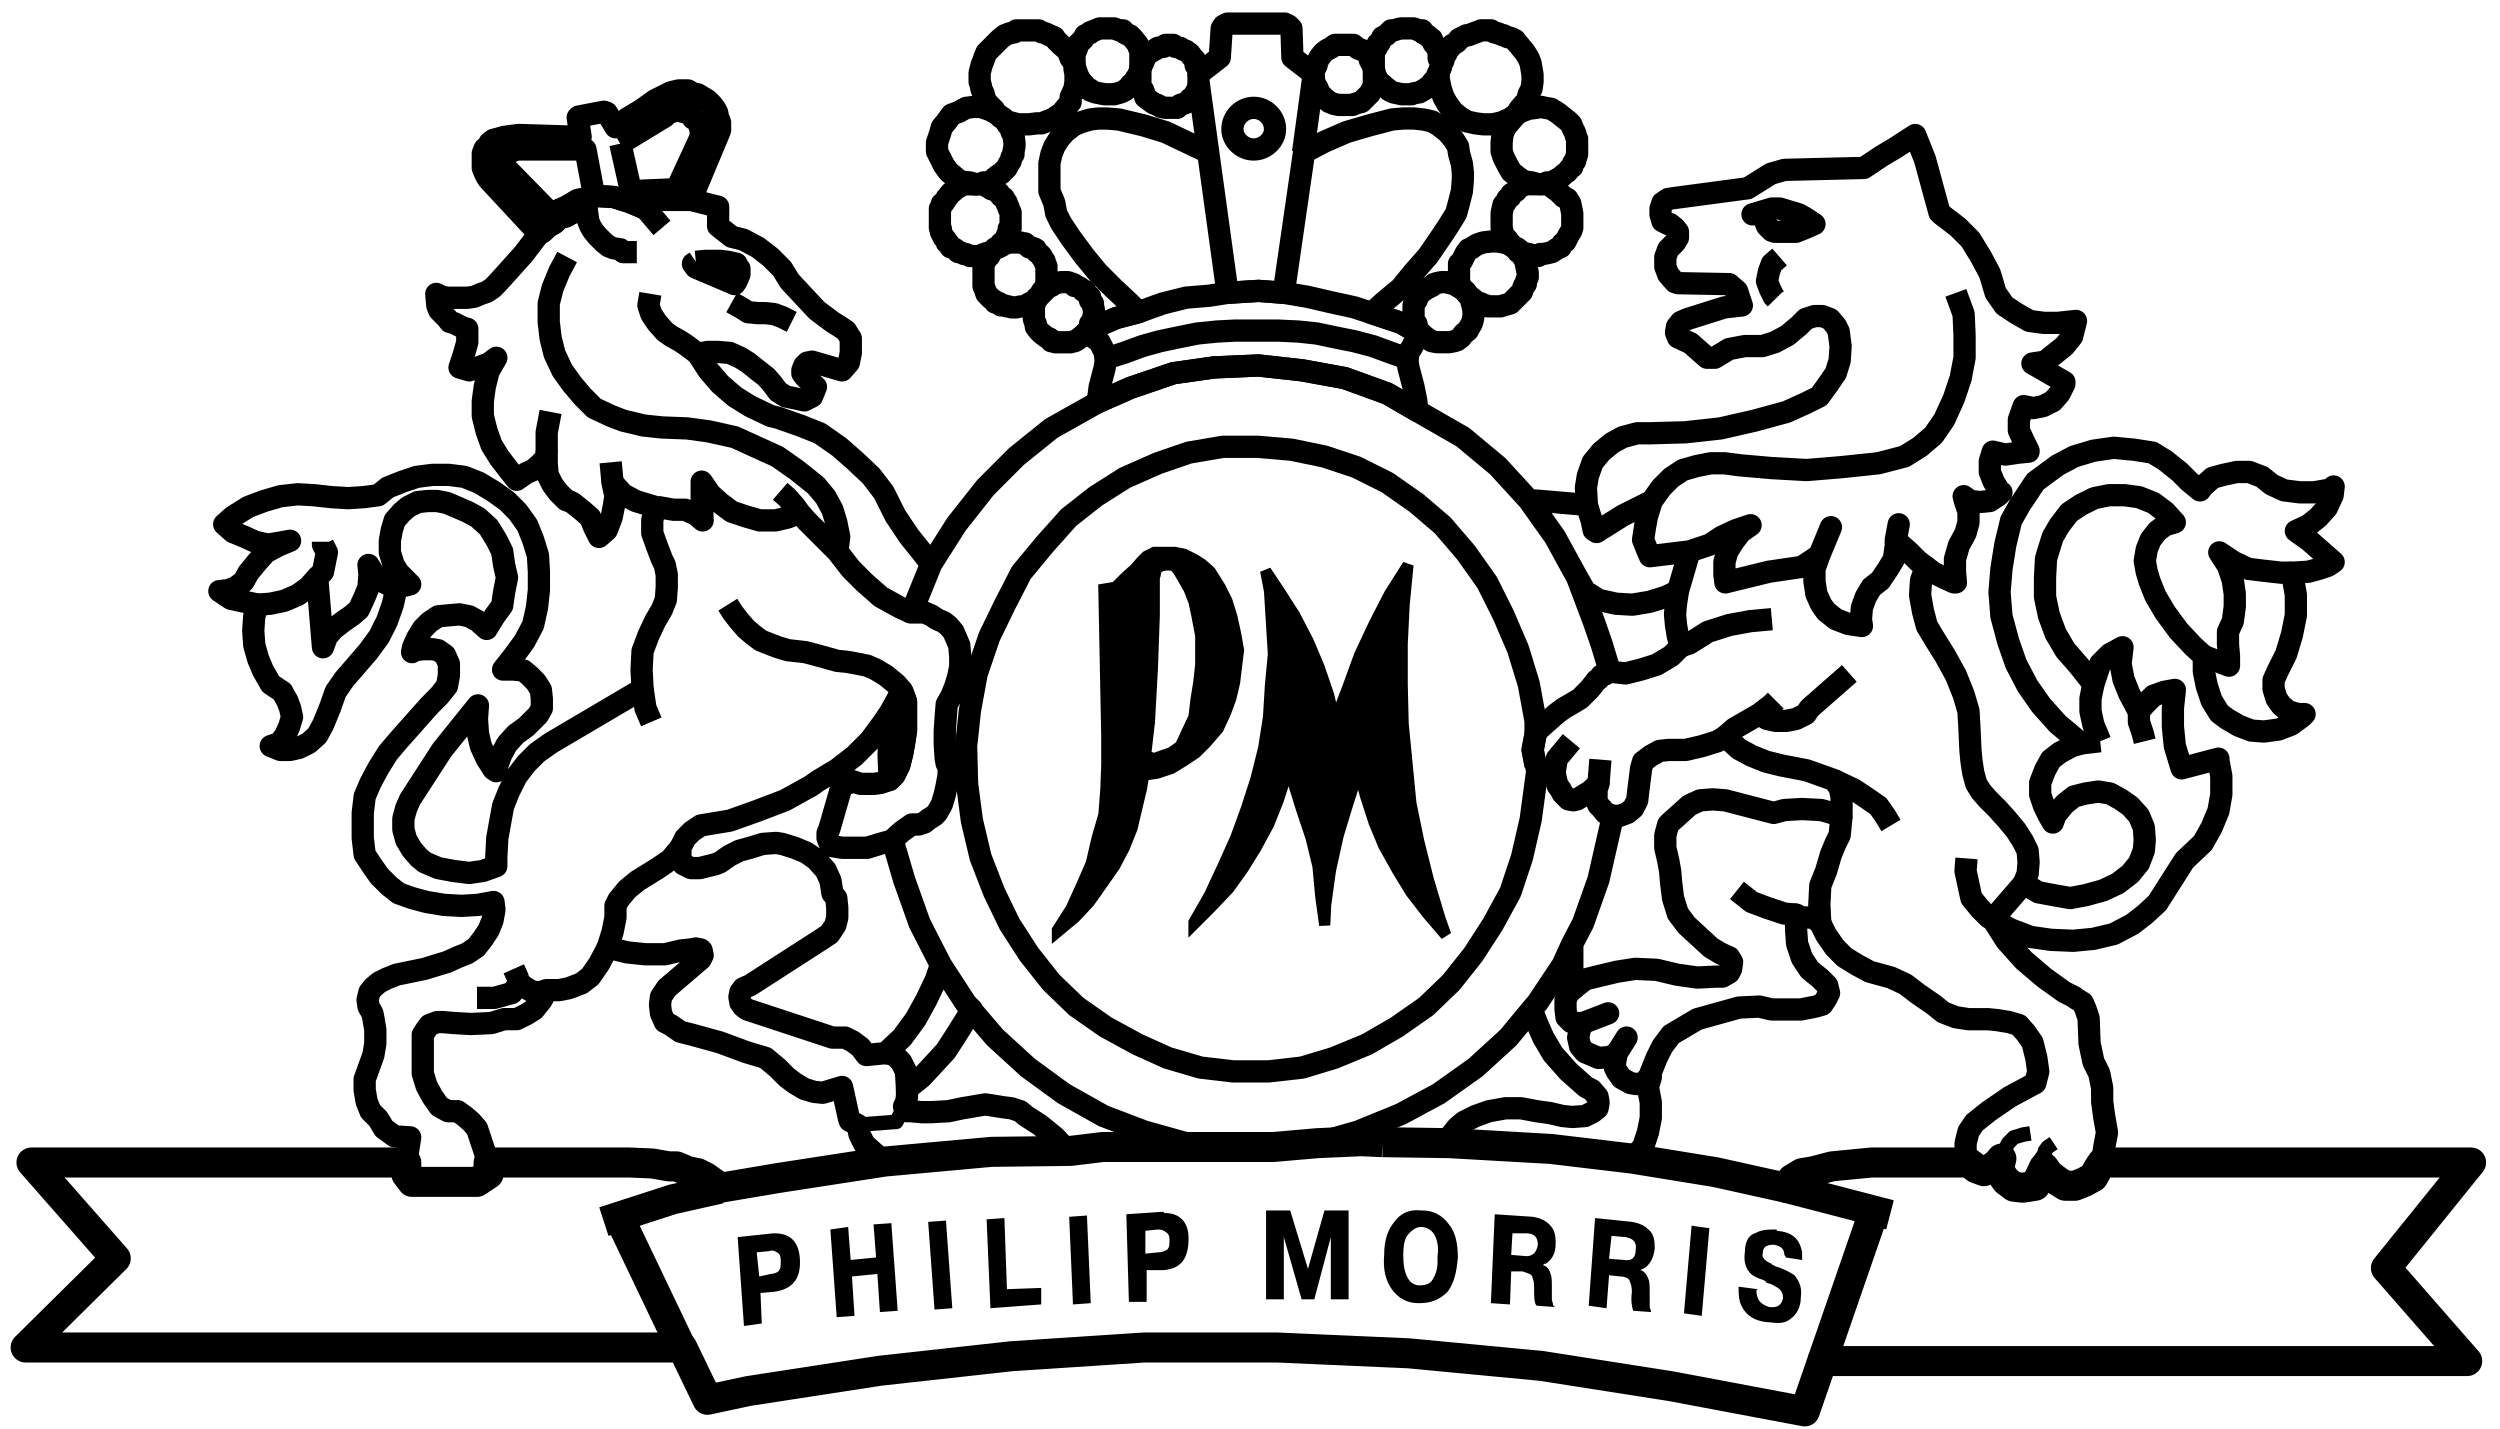 <?xml version="1.0" encoding="UTF-8"?>
<svg width="112px" height="64px" viewBox="0 0 112 64" version="1.1" xmlns="http://www.w3.org/2000/svg" xmlns:xlink="http://www.w3.org/1999/xlink">
    <title>philip-morris</title>
    <g id="Symbols" stroke="none" stroke-width="1" fill="none" fill-rule="evenodd">
        <g id="content/logos" transform="translate(-206, -105)">
            <g id="philip-morris" transform="translate(207, 106)">
                <path d="M53.995,12.118 L55.383,12.031 L56.51,12.118 L57.422,5.826 L58.332,5.349 L59.331,4.915 L60.372,4.611 L61.37,4.351 L61.891,4.307 L62.325,4.307 L62.758,4.351 L63.148,4.437 L63.453,4.611 L63.843,4.915 L64.103,5.219 L64.32,5.565 L64.364,5.869 L64.494,6.346 L64.537,6.737 L64.537,7.041 L64.494,7.561 L64.364,8.082 L64.234,8.559 L63.886,9.123 L63.54,9.644 L62.975,10.468 L62.325,11.206 L61.761,11.9 L60.979,12.551 L60.459,13.028 L61.761,13.462 L62.758,14.026 L62.932,14.156 L63.148,14.286 L63.365,14.33 L63.93,14.33 L64.147,14.286 L64.277,14.244 L64.45,14.113 L64.58,13.939 L64.754,13.809 L64.797,13.722 L64.927,13.505 L64.971,13.375 L65.014,13.158 L65.014,12.897 L64.971,12.724 L64.971,12.594 L64.927,12.55 L64.927,12.463 L64.797,12.246 L64.71,12.159 L64.668,12.073 L64.71,12.159 L64.797,12.246 L64.971,12.376 L65.187,12.55 L65.361,12.594 L65.448,12.68 L65.578,12.68 L65.665,12.724 L66.228,12.724 L66.359,12.68 L66.663,12.594 L66.793,12.463 L67.01,12.246 L67.183,12.073 L67.226,11.942 L67.27,11.812 L67.357,11.725 L67.357,11.639 L67.4,11.508 L67.442,11.422 L67.442,11.205 L67.4,11.031 L67.357,10.813 L67.357,10.726 L67.225,10.509 L67.183,10.379 L67.01,10.292 L66.923,10.162 L66.879,10.119 L66.966,10.119 L67.183,10.292 L67.269,10.336 L67.486,10.379 L67.79,10.466 L67.92,10.466 L68.007,10.379 L68.137,10.379 L68.354,10.336 L68.527,10.292 L68.788,10.119 L68.917,10.075 L69.004,9.902 L69.134,9.815 L69.221,9.641 L69.264,9.555 L69.394,9.338 L69.438,9.207 L69.438,8.56 L69.394,8.343 L69.351,8.126 L69.221,7.909 L69.047,7.822 L68.831,7.605 L68.657,7.475 L68.484,7.345 L68.309,7.258 L68.049,7.258 L68.136,7.258 L68.309,7.171 L68.483,7.171 L68.57,7.128 L68.743,7.041 L68.96,6.911 L69.046,6.824 L69.22,6.694 L69.351,6.52 L69.437,6.477 L69.48,6.303 L69.567,6.216 L69.61,6.043 L69.654,5.913 L69.654,5.219 L69.61,5.133 L69.567,4.959 L69.48,4.785 L69.437,4.698 L69.393,4.568 L69.263,4.438 L69.046,4.264 L68.83,4.091 L68.7,4.004 L68.483,3.874 L68.223,3.83 L68.048,3.788 L67.833,3.83 L67.485,3.874 L67.138,4.004 L66.964,4.091 L67.051,3.917 L67.268,3.657 L67.398,3.57 L67.441,3.396 L67.485,3.223 L67.571,3.049 L67.615,2.962 L67.658,2.658 L67.658,2.355 L67.615,2.094 L67.571,1.834 L67.485,1.617 L67.354,1.4 L67.268,1.27 L67.181,1.183 L67.051,1.01 L66.964,0.923 L66.877,0.793 L66.704,0.706 L66.531,0.662 L66.357,0.576 L66.314,0.576 L66.097,0.489 L65.924,0.445 L65.794,0.359 L65.36,0.359 L65.143,0.445 L65.012,0.489 L64.795,0.576 L64.709,0.576 L64.536,0.662 L64.362,0.749 L64.276,0.879 L64.145,0.966 L64.059,1.01 L63.928,1.183 L63.842,1.27 L63.799,1.4 L63.669,1.574 L63.669,1.704 L63.582,1.878 L63.539,2.008 L63.539,1.704 L63.452,1.617 L63.452,1.357 L63.409,1.227 L63.365,1.096 L63.235,0.966 L63.192,0.879 L63.148,0.749 L63.018,0.662 L62.932,0.576 L62.758,0.489 L62.715,0.358 L62.541,0.358 L62.454,0.315 L62.324,0.272 L61.76,0.272 L61.586,0.315 L61.456,0.358 L61.325,0.358 L61.195,0.489 L61.109,0.576 L60.935,0.662 L60.892,0.749 L60.805,0.923 L60.718,0.966 L60.675,1.14 L60.589,1.227 L60.546,1.357 L60.546,2.095 L60.546,2.008 L60.372,1.704 L60.372,1.617 L60.241,1.401 L60.111,1.271 L59.981,1.227 L59.851,1.184 L59.634,1.01 L58.809,1.01 L58.636,1.14 L58.462,1.227 L58.289,1.357 L58.116,1.574 L57.984,1.835 L57.984,1.922 L57.898,2.095 L57.854,2.269 L57.854,2.312 L56.9,1.575 L56.857,0.274 L56.727,0.143 L56.554,0.056 L53.993,0.056 L53.82,0.143 L53.733,0.274 L53.646,1.575 L52.692,2.312 L52.692,2.226 L52.648,2.052 L52.562,1.922 L52.562,1.792 L52.518,1.661 L52.431,1.574 L52.301,1.401 L52.128,1.271 L51.997,1.227 L51.867,1.14 L51.65,1.097 L51.565,1.011 L51.218,1.011 L51.131,1.098 L50.871,1.141 L50.74,1.228 L50.654,1.271 L50.436,1.401 L50.306,1.575 L50.219,1.792 L50.089,2.053 L50.089,1.272 L50.002,1.098 L49.959,0.968 L49.743,0.708 L49.612,0.577 L49.569,0.577 L49.396,0.491 L49.309,0.36 L49.136,0.36 L48.918,0.273 L48.267,0.273 L48.05,0.36 L47.833,0.447 L47.833,0.49 L47.616,0.577 L47.53,0.75 L47.312,0.967 L47.226,1.228 L47.139,1.401 L47.139,1.922 L47.095,1.705 L46.965,1.618 L46.835,1.272 L46.532,1.011 L46.315,0.795 L46.228,0.665 L46.011,0.578 L45.837,0.491 L45.664,0.448 L45.533,0.361 L44.535,0.361 L44.448,0.448 L44.231,0.491 L44.014,0.578 L43.797,0.752 L43.624,0.925 L43.538,1.011 L43.321,1.228 L43.191,1.358 L43.104,1.575 L43.061,1.705 L42.974,1.922 L42.93,2.096 L42.887,2.27 L42.887,2.66 L42.93,2.79 L42.974,3.007 L43.061,3.181 L43.104,3.355 L43.191,3.572 L43.408,3.789 L43.538,3.919 L43.581,4.049 L43.321,3.919 L42.93,3.789 L42.626,3.789 L42.279,3.832 L41.975,4.005 L41.628,4.135 L41.411,4.439 L41.195,4.7 L41.108,5.004 L40.978,5.394 L40.978,5.784 L41.108,6.045 L41.282,6.392 L41.499,6.696 L41.759,6.912 L42.019,7.129 L42.453,7.173 L42.757,7.259 L42.192,7.259 L42.019,7.346 L41.932,7.39 L41.802,7.476 L41.715,7.563 L41.585,7.65 L41.498,7.78 L41.411,7.867 L41.368,7.954 L41.282,8.084 L41.195,8.128 L41.151,8.301 L41.108,8.344 L41.108,9.212 L41.151,9.255 L41.151,9.385 L41.195,9.472 L41.282,9.646 L41.368,9.732 L41.411,9.863 L41.498,9.905 L41.585,10.079 L41.715,10.122 L41.802,10.166 L41.932,10.296 L42.019,10.296 L42.192,10.383 L42.279,10.383 L42.453,10.47 L42.887,10.47 L43.061,10.383 L43.147,10.383 L43.191,10.339 L43.408,10.296 L43.581,10.122 L43.538,10.166 L43.408,10.296 L43.364,10.383 L43.321,10.47 L43.191,10.513 L43.147,10.687 L43.104,10.73 L43.061,10.817 L43.061,11.815 L43.104,11.902 L43.147,12.032 L43.191,12.162 L43.321,12.293 L43.408,12.379 L43.538,12.466 L43.581,12.553 L43.712,12.553 L43.798,12.596 L43.842,12.683 L44.015,12.683 L44.102,12.727 L44.189,12.727 L44.319,12.77 L44.536,12.77 L44.71,12.727 L44.927,12.727 L44.97,12.683 L45.101,12.596 L45.361,12.466 L45.448,12.336 L45.578,12.249 L45.665,12.162 L45.535,12.293 L45.404,12.466 L45.361,12.596 L45.318,12.683 L45.318,13.291 L45.361,13.421 L45.404,13.508 L45.404,13.638 L45.535,13.812 L45.665,13.942 L45.838,14.073 L45.969,14.16 L46.012,14.16 L46.099,14.29 L46.229,14.29 L46.273,14.333 L46.967,14.333 L47.097,14.29 L47.141,14.29 L47.227,14.247 L47.401,14.116 L47.618,13.943 L48.009,13.682 L49.007,13.249 L50.005,12.988 L49.571,12.555 L48.877,11.904 L48.182,11.21 L47.575,10.473 L46.968,9.648 L46.535,8.997 L46.318,8.563 L46.231,8.086 L46.014,7.565 L46.014,6.307 L46.101,5.917 L46.231,5.57 L46.447,5.223 L46.708,4.919 L47.098,4.615 L47.402,4.485 L47.836,4.355 L48.183,4.311 L48.617,4.311 L49.137,4.355 L50.222,4.615 L51.22,4.919 L52.131,5.353 L53.127,5.827 L53.995,12.118 M67.792,33.249 L67.879,33.464 L68.009,33.508 L68.66,33.508 L68.66,33.681 L68.704,33.898 L68.746,34.071 L68.79,34.203 L68.919,34.376 L69.006,34.549 L69.136,34.68 L69.267,34.811 L69.484,34.853 L69.658,34.811 L70.005,34.594 L70.221,34.463 L70.611,34.116 L70.525,34.376 L70.525,34.811 L70.568,34.984 L70.61,35.071 L70.742,35.201 L70.915,35.418 L71.262,35.548 L70.61,38.412 L69.917,40.364 L69.44,41.274 L69.006,42.229 L67.878,43.921 L67.618,44.225 L66.576,45.483 L65.102,46.829 L63.453,48 L61.761,48.911 L59.851,49.691 L58.029,50.213 L56.033,50.386 L54.081,50.386 L52.129,50.213 L50.263,49.691 L48.44,48.998 L46.661,47.999 L45.056,46.828 L43.581,45.482 L42.28,43.964 L41.152,42.228 L40.198,40.363 L39.504,38.411 L38.983,36.632 L39.416,36.242 L39.85,35.937 L40.154,35.937 L40.415,35.85 L40.632,35.677 L40.849,35.547 L40.979,35.417 L41.152,35.113 L41.196,35.026 L41.326,34.592 L41.413,34.202 L41.5,33.725 L41.5,33.291 L41.413,33.204 L41.37,32.988 L41.327,32.336 L41.327,31.729 L41.37,31.122 L41.413,30.558 L41.63,30.168 L41.804,29.734 L41.934,29.3 L42.021,28.867 L42.021,28.433 L41.977,27.913 L41.847,27.609 L41.717,27.306 L41.5,27.045 L41.283,26.872 L40.979,26.741 L40.719,26.568 L40.415,26.437 L39.808,26.437 L39.981,26.091 L40.719,24.268 L41.847,22.489 L43.149,20.841 L44.537,19.452 L46.099,18.194 L48.181,17.023 L49.656,16.372 L51.566,15.721 L53.387,15.461 L55.384,15.374 L57.336,15.591 L59.245,15.938 L61.154,16.632 L62.499,17.413 L64.538,18.585 L66.1,19.886 L67.489,21.404 L68.66,23.053 L69.659,24.875 L70.396,26.828 L70.744,27.826 L71.047,28.824 L71.047,29.084 L70.917,29.214 L70.744,29.258 L70.612,29.431 L70.526,29.475 L70.396,29.648 L70.222,29.865 L70.006,30.082 L69.789,30.299 L69.572,30.43 L69.355,30.56 L69.05,30.733 L68.704,30.994 L68.313,31.341 L67.923,31.688 L67.793,31.904 L67.662,32.599 L67.792,33.249 M38.939,30.818 L38.592,31.339 L37.985,32.164 L37.291,32.857 L36.51,33.464 L35.643,33.986 L35.339,34.203 L34.168,34.853 L32.91,35.331 L31.695,35.764 L30.393,35.981 L30.003,36.242 L29.699,36.546 L29.482,36.98 L29.482,37.413 L29.612,37.718 L29.959,37.891 L30.349,37.891 L30.697,37.804 L31.044,37.718 L31.261,37.631 L31.694,37.327 L32.128,37.11 L32.606,36.98 L33.169,36.806 L33.777,36.763 L34.037,36.806 L34.601,36.98 L35.122,37.196 L35.556,37.5 L35.989,37.978 L36.206,38.455 L36.293,39.02 L36.466,39.236 L36.51,39.67 L36.51,40.104 L36.423,40.45 L36.163,40.841 L35.772,41.101 L32.605,43.141 L32.301,43.271 L32.171,43.444 L32.127,43.661 L32.171,43.922 L32.301,44.096 L32.474,44.226 L36.293,45.484 L36.857,45.484 L37.204,45.658 L37.55,45.918 L37.811,46.265 L38.678,46.179 L39.416,45.484 L40.023,44.659 L40.5,43.792 L40.934,42.882 L41.151,42.23 L42.279,43.966 L42.54,44.227 L42.279,44.66 L41.846,45.354 L41.368,46.092 L40.848,46.656 L40.284,47.263 L39.633,47.785 L39.633,48.131 L39.589,48.392 L39.502,48.565 L39.589,48.652 L39.633,48.782 L39.806,48.782 L40.284,48.825 L40.717,48.825 L41.498,48.782 L42.105,48.652 L43.146,48.477 L43.97,48.608 L44.318,48.652 L44.708,48.782 L44.969,48.999 L45.576,49.389 L46.27,49.953 L46.833,50.56 L43.406,50.603 L38.633,51.037 L38.156,50.646 L37.722,50.256 L37.505,49.822 L37.418,49.388 L37.071,49.214 L37.028,49.084 L36.724,47.696 L36.29,47.826 L35.856,47.956 L35.466,47.914 L35.032,47.783 L34.598,47.522 L34.252,47.262 L33.818,46.828 L33.297,46.394 L32.43,46.134 L31.258,45.7 L30,45.353 L29.48,45.222 L29.046,44.919 L28.786,44.789 L28.612,44.398 L28.568,44.008 L28.612,43.66 L28.872,43.27 L30.391,41.969 L30.478,41.796 L30.434,41.579 L30.391,41.536 L30.174,41.492 L29.957,41.536 L29.523,41.579 L28.786,41.752 L27.919,41.752 L27.094,41.666 L26.226,41.449 L25.836,42.186 L25.445,42.75 L25.054,43.053 L24.49,43.27 L24.057,43.357 L23.492,43.357 L23.275,43.791 L22.929,44.225 L22.582,44.442 L22.147,44.658 L21.584,44.658 L21.02,44.832 L20.109,44.875 L19.328,44.832 L18.85,44.789 L18.59,44.789 L18.243,44.919 L18.113,45.092 L17.94,45.353 L17.94,47.089 L18.113,47.652 L18.374,48.129 L18.677,48.564 L19.068,48.781 L19.502,48.781 L19.805,48.998 L20.109,49.258 L20.37,49.561 L20.89,51.123 L20.89,51.601 L20.37,51.948 L17.463,51.948 L17.202,51.601 L17.202,51.08 L17.376,49.953 L16.682,49.909 L16.204,49.562 L15.944,49.128 L15.597,48.781 L15.424,48.347 L15.337,47.827 L15.337,47.349 L15.511,46.872 L15.728,46.265 L15.814,45.745 L15.814,45.137 L15.728,44.616 L15.684,44.399 L15.511,44.096 L15.467,43.791 L15.554,43.444 L15.728,43.228 L15.988,43.011 L16.335,42.837 L16.769,42.664 L18.027,42.404 L18.591,42.229 L19.025,42.099 L19.502,41.883 L19.936,41.709 L20.326,41.449 L20.63,41.059 L20.89,40.667 L21.064,40.234 L21.151,39.756 L21.108,39.409 L20.414,39.539 L19.676,39.582 L18.895,39.539 L18.114,39.409 L17.463,39.235 L16.856,39.019 L16.422,38.672 L15.988,38.238 L15.684,37.804 L15.338,37.283 L15.251,36.546 L15.251,35.419 L15.338,34.682 L15.598,34.073 L15.945,33.423 L16.379,32.728 L16.856,32.165 L18.244,30.603 L18.677,30.169 L19.024,29.735 L19.111,29.258 L19.111,28.737 L18.937,28.347 L18.634,28.13 L18.373,28.085 L17.939,28.085 L17.592,28.128 L17.461,28.215 L17.505,27.998 L17.678,27.608 L17.939,27.174 L18.243,26.87 L18.633,26.61 L19.11,26.566 L19.588,26.524 L20.022,26.61 L20.412,26.828 L20.803,27.175 L21.15,26.61 L21.497,26.134 L21.584,25.526 L21.714,24.875 L21.584,24.31 L21.497,23.703 L21.237,23.182 L20.89,22.618 L20.412,22.184 L19.935,21.924 L19.328,21.663 L19.024,21.533 L18.591,21.446 L18.157,21.446 L17.723,21.49 L17.29,21.707 L16.986,21.967 L16.682,22.315 L16.552,22.748 L16.465,23.225 L16.465,23.746 L16.639,24.31 L16.856,24.657 L17.246,25.047 L17.376,25.178 L17.203,25.221 L16.769,25.308 L16.595,26.088 L16.335,26.826 L15.987,27.52 L15.511,28.171 L14.99,28.778 L14.426,29.429 L14.036,29.993 L13.776,30.731 L13.472,31.469 L13.211,31.946 L12.821,32.294 L12.387,32.509 L11.997,32.596 L11.562,32.596 L11.129,32.423 L11.52,32.293 L11.78,31.946 L11.954,31.556 L12.084,31.122 L11.997,30.731 L11.867,30.384 L11.693,30.08 L11.65,29.993 L11.13,29.646 L10.782,29.039 L10.565,28.519 L10.392,27.911 L10.346,27.26 L10.389,26.609 L10.563,26.089 L9.956,25.959 L9.348,25.829 L8.828,25.482 L9.218,25.439 L9.565,25.308 L9.912,25.048 L10.129,24.658 L10.52,24.18 L10.91,23.746 L11.474,23.443 L11.995,23.226 L11.518,23.313 L10.998,23.4 L10.433,23.269 L9.956,23.052 L9.435,22.835 L9.045,22.488 L9.435,22.142 L10.129,21.707 L10.823,21.447 L11.561,21.23 L12.341,21.143 L13.079,21.187 L13.86,21.273 L14.597,21.317 L15.291,21.273 L15.942,21.187 L16.376,20.839 L17.027,20.579 L17.677,20.362 L18.371,20.275 L19.108,20.275 L19.802,20.362 L20.453,20.622 L21.104,21.013 L21.712,21.447 L22.188,21.924 L22.623,22.532 L22.883,23.182 L23.1,23.876 L23.143,24.614 L23.143,25.439 L23.057,26.219 L22.883,27.001 L22.493,27.738 L22.015,28.389 L21.539,28.996 L22.015,28.996 L22.45,29.039 L22.71,29.256 L23.014,29.56 L23.231,29.907 L23.274,30.298 L23.274,30.731 L23.101,31.034 L22.58,31.556 L22.103,31.902 L21.713,32.336 L21.452,32.813 L21.279,33.291 L21.235,33.551 L21.105,33.464 L20.802,32.988 L20.541,32.424 L20.411,31.86 L20.368,31.209 L20.411,30.601 L18.806,32.597 L17.374,34.811 L17.2,35.201 L17.07,35.678 L17.07,36.156 L17.2,36.633 L17.461,37.066 L17.764,37.414 L18.025,37.631 L18.632,37.891 L19.326,38.021 L20.02,38.108 L20.627,38.021 L21.234,37.804 L21.234,37.414 L21.278,36.547 L21.538,35.115 L21.798,34.464 L22.145,33.77 L22.579,33.206 L23.057,32.728 L23.664,32.295 L27.786,29.865 L27.743,28.997 L27.786,28.172 L28.046,27.479 L28.35,26.828 L28.654,26.307 L28.828,25.874 L28.871,25.31 L28.871,24.746 L28.784,24.312 L28.654,24.051 L28.438,23.487 L28.221,22.88 L28.221,22.316 L28.351,21.709 L27.483,21.448 L26.919,21.144 L26.442,20.624 L26.572,21.232 L26.486,21.752 L26.399,22.186 L26.182,22.75 L25.835,23.054 L25.618,22.62 L25.444,22.186 L25.097,21.882 L24.664,21.535 L24.49,21.448 L24.36,21.405 L24.013,21.058 L23.753,20.711 L23.536,20.277 L23.492,19.757 L23.492,19.28 L23.492,19.453 L23.232,19.757 L22.885,20.061 L22.581,20.191 L22.147,20.494 L21.8,20.061 L21.367,19.497 L21.02,18.933 L20.802,18.326 L20.629,17.632 L20.629,16.981 L20.716,16.33 L20.889,15.636 L21.236,15.029 L20.889,15.289 L20.412,15.463 L20.021,15.593 L19.587,15.463 L19.761,14.943 L19.934,14.336 L19.934,13.729 L19.761,13.685 L19.327,13.468 L19.154,13.425 L19.023,13.251 L18.677,12.904 L18.59,12.687 L18.547,12.167 L18.807,12.297 L19.067,12.34 L19.935,12.34 L20.239,12.297 L20.543,12.167 L20.803,12.08 L21.064,11.906 L21.28,11.689 L21.671,11.256 L22.451,10.388 L23.145,9.477 L23.319,9.39 L23.536,9.173 L23.84,8.999 L24.057,8.782 L24.36,8.695 L24.664,8.522 L25.01,8.478 L25.271,8.348 L25.271,8.044 L25.314,7.914 L25.444,7.871 L25.531,7.827 L25.618,7.784 L25.748,7.784 L26.486,7.827 L27.18,8.044 L27.918,8.348 L28.222,7.957 L29.957,7.957 L31.172,8.261 L31.172,9.128 L31.779,9.606 L32.3,9.736 L32.951,10.083 L33.515,10.517 L34.035,11.037 L34.382,11.601 L35.597,12.903 L36.292,13.424 L36.638,13.64 L36.899,13.814 L37.116,14.161 L37.116,14.811 L37.029,15.245 L36.725,15.593 L35.38,15.202 L35.163,15.245 L35.033,15.376 L34.946,15.593 L34.946,15.723 L35.076,15.896 L35.554,16.33 L35.38,16.764 L35.034,16.938 L34.643,16.851 L34.209,16.764 L33.862,16.547 L33.602,16.2 L33.341,15.896 L32.951,15.592 L32.517,15.245 L32.171,15.028 L31.693,14.811 L31.173,14.768 L30.695,14.768 L30.262,14.855 L30.739,15.593 L31.26,16.2 L31.911,16.764 L32.605,17.197 L33.516,17.632 L33.863,17.718 L34.86,18.066 L35.729,18.413 L36.596,19.02 L37.29,19.627 L38.027,20.321 L38.592,21.059 L39.112,22.1 L39.719,23.011 L40.413,23.878 L40.717,24.269 L39.979,26.091 L39.806,26.438 L40.413,26.438 L40.717,26.568 L40.978,26.742 L41.281,26.872 L41.498,27.046 L41.715,27.306 L41.845,27.609 L41.975,27.913 L42.019,28.434 L42.019,28.868 L41.932,29.301 L41.802,29.734 L41.628,30.169 L41.411,30.559 L41.368,31.123 L41.325,31.73 L41.325,32.337 L41.368,32.989 L41.411,33.205 L41.498,33.291 L41.498,33.725 L41.411,34.203 L41.324,34.593 L41.194,35.027 L41.151,35.113 L40.977,35.418 L40.847,35.548 L40.63,35.678 L40.413,35.851 L40.152,35.938 L39.849,35.938 L39.414,36.242 L38.981,36.632 L38.894,36.675 L38.417,36.805 L37.852,36.98 L36.725,36.98 L36.204,36.893 L36.161,36.763 L36.074,36.546 L36.074,36.329 L36.161,36.113 L36.725,34.159 L36.725,34.117 L36.899,34.073 L37.072,34.073 L37.159,33.986 L37.549,34.117 L38.157,34.117 L38.461,34.073 L38.851,33.942 L39.068,33.727 L39.285,33.293 L39.415,32.772 L39.502,32.295 L39.589,31.731 L39.589,30.43 L39.415,29.952 L38.939,30.818 M69.007,42.229 L67.88,43.921 L67.619,44.225 L67.836,44.79 L68.139,45.483 L68.573,46.22 L69.267,47.002 L70.048,47.696 L70.308,47.826 L70.569,48.129 L70.612,48.346 L70.612,48.433 L70.569,48.65 L70.352,48.823 L70.006,48.998 L69.442,49.04 L69.007,48.998 L68.443,48.867 L67.837,48.781 L67.142,48.65 L66.448,48.65 L65.71,48.781 L65.103,48.998 L64.582,49.258 L64.279,49.518 L64.104,49.735 L63.931,49.952 L63.931,50.213 L68.487,50.473 L72.131,50.907 L72.609,50.386 L72.826,49.735 L72.956,49.084 L72.956,48.39 L72.826,47.696 L72.956,47.262 L72.956,47.045 L73.217,46.394 L73.477,45.874 L73.868,45.353 L75.039,44.658 L76.905,44.138 L77.817,44.095 L78.38,44.225 L79.682,44.225 L80.333,44.095 L80.637,44.008 L80.811,43.748 L80.942,43.487 L80.855,43.14 L80.725,43.01 L80.55,42.836 L80.073,42.446 L79.726,41.925 L79.51,41.274 L79.466,40.667 L79.466,39.973 L79.726,40.104 L80.248,40.104 L80.551,40.364 L80.812,40.884 L81.202,41.449 L81.635,41.883 L82.2,42.229 L82.764,42.533 L83.718,42.794 L84.369,43.098 L84.933,43.531 L85.628,44.009 L86.061,44.356 L86.625,44.573 L87.188,44.659 L88.057,44.659 L88.491,44.703 L89.012,44.79 L89.445,44.92 L89.75,45.268 L90.053,45.701 L90.097,45.875 L90.227,46.396 L90.314,47.003 L90.183,47.523 L89.055,48.13 L88.101,48.782 L87.451,49.302 L87.19,49.692 L87.059,50.214 L87.059,50.908 L87.19,51.081 L87.538,51.341 L87.884,51.472 L88.188,51.341 L88.492,51.124 L88.666,50.909 L88.579,51.255 L88.666,51.602 L88.883,51.906 L89.229,52.167 L89.62,52.21 L89.924,52.167 L90.184,52.124 L90.575,51.299 L90.791,51.602 L91.182,51.907 L91.53,52.124 L91.963,52.124 L92.397,51.95 L92.787,51.733 L93.004,51.343 L93.177,51.082 L93.264,50.432 L93.394,49.737 L93.264,49 L93.177,48.348 L93.177,47.741 L93.047,47.091 L92.786,46.57 L92.613,45.746 L92.569,44.617 L92.439,44.227 L92.309,43.923 L91.962,43.707 L91.919,43.663 L91.485,43.446 L90.575,42.795 L89.663,42.015 L88.883,41.147 L88.276,40.192 L89.056,40.626 L89.968,40.974 L90.878,41.104 L91.877,41.147 L92.787,41.06 L93.699,40.843 L94.523,40.409 L95.086,39.976 L95.651,39.454 L96.865,37.545 L97.69,36.765 L98.08,36.07 L98.385,35.333 L98.515,34.596 L98.515,33.771 L98.385,33.077 L98.385,32.988 L96.736,33.422 L96.433,32.424 L96.346,31.556 L96.346,30.732 L96.433,29.907 L95.954,29.994 L95.478,30.167 L95.086,30.557 L94.826,30.861 L94.739,30.731 L94.392,30.08 L94.131,29.429 L94.001,28.735 L94.088,27.997 L93.524,28.301 L93.09,28.734 L92.786,29.646 L92.135,28.821 L91.528,28.127 L91.094,27.389 L90.79,26.565 L90.617,25.741 L90.617,24.873 L90.66,24.048 L90.746,23.745 L90.963,23.051 L91.268,22.53 L91.701,21.966 L92.222,21.619 L92.83,21.316 L93.48,21.185 L94.175,21.185 L94.825,21.272 L95.477,21.533 L95.997,21.923 L96.431,22.401 L95.997,22.531 L95.65,22.791 L95.346,23.181 L95.173,23.616 L95.086,24.136 L95.173,24.613 L95.303,25.047 L95.563,25.698 L95.997,26.435 L96.604,27.26 L97.255,27.954 L97.732,28.388 L97.732,29.082 L97.864,29.733 L98.08,30.384 L98.427,30.948 L98.774,31.208 L99.294,31.512 L99.859,31.729 L100.423,31.772 L101.073,31.685 L101.638,31.468 L102.115,31.121 L102.245,30.991 L101.941,30.991 L101.507,30.861 L101.203,30.6 L100.986,30.297 L100.856,29.863 L100.856,29.472 L101.03,29.082 L101.42,28.301 L101.68,27.433 L101.855,26.565 L101.855,25.654 L101.68,24.657 L102.418,24.613 L102.895,24.483 L103.286,24.353 L103.547,24.179 L102.462,23.225 L101.855,22.791 L102.418,22.531 L102.852,22.184 L103.242,21.75 L103.503,21.186 L103.547,20.795 L103.417,20.926 L102.678,21.056 L102.028,21.056 L101.333,20.969 L100.77,20.709 L100.336,20.361 L99.772,20.144 L99.209,20.144 L98.602,20.274 L98.124,20.405 L97.69,20.795 L97.56,20.969 L97.082,20.578 L96.648,20.144 L95.998,19.624 L95.434,19.277 L94.609,19.147 L93.699,19.06 L92.787,19.191 L91.92,19.451 L91.182,19.842 L90.183,20.58 L89.49,21.621 L89.099,22.315 L88.838,23.399 L88.665,24.484 L88.579,25.525 L88.665,26.609 L88.969,27.737 L89.316,28.735 L89.837,29.733 L90.444,30.6 L91.182,31.424 L92.006,32.119 L92.31,32.293 L91.832,32.423 L91.269,32.726 L90.878,33.031 L90.617,33.508 L90.4,34.071 L90.4,34.593 L90.575,35.113 L90.79,35.547 L90.965,35.85 L91.095,35.503 L91.485,35.027 L91.919,34.68 L92.439,34.548 L93.004,34.462 L93.524,34.548 L94.001,34.809 L94.435,35.113 L94.825,35.547 L95.042,36.067 L95.085,36.631 L95.042,37.109 L94.825,37.672 L94.435,38.149 L93.871,38.583 L93.221,38.888 L92.439,39.104 L91.745,39.234 L91.007,39.104 L90.314,38.973 L89.662,38.583 L89.837,38.149 L89.88,37.629 L89.837,37.109 L89.62,36.675 L89.315,36.197 L88.882,35.677 L88.491,35.243 L88.057,34.809 L87.753,34.462 L87.537,34.115 L87.405,33.637 L87.319,33.073 L87.275,32.596 L87.232,31.641 L87.188,30.861 L86.973,30.123 L86.625,29.256 L86.148,28.388 L85.714,27.694 L85.324,27.043 L85.151,26.392 L85.019,25.654 L85.063,25.004 L85.28,24.396 L85.628,24.657 L86.061,24.874 L86.538,25.091 L86.625,25.091 L86.582,24.613 L86.582,24.049 L86.756,23.442 L87.059,22.878 L87.189,22.401 L87.189,21.923 L87.016,21.403 L86.973,21.229 L87.276,21.446 L87.71,21.49 L88.144,21.446 L88.535,21.186 L88.665,21.056 L88.578,21.012 L88.318,20.579 L88.144,20.145 L88.144,19.668 L88.275,19.234 L88.838,19.364 L89.445,19.277 L89.879,19.234 L89.879,19.191 L89.662,18.757 L89.445,18.28 L89.445,17.802 L89.662,17.195 L90.096,17.282 L90.529,17.195 L90.963,16.978 L91.268,16.631 L91.484,16.197 L91.484,16.111 L90.052,15.286 L90.616,15.2 L91.05,14.853 L91.484,14.506 L91.831,14.073 L92.005,13.378 L91.18,13.465 L90.573,13.465 L89.922,13.378 L89.315,13.031 L88.794,12.684 L88.404,12.12 L88.144,11.253 L87.753,10.515 L87.275,9.734 L86.712,9.17 L85.974,8.606 L85.887,8.519 L85.236,6.133 L84.802,5.048 L83.934,5.612 L83.283,6.002 L82.502,6.523 L78.945,6.61 L78.338,6.783 L77.296,7.434 L74.042,7.868 L73.737,7.912 L73.477,8.085 L73.391,8.346 L73.391,8.606 L73.477,8.91 L73.737,9.04 L73.824,9.04 L74.041,9.214 L74.172,9.387 L74.172,9.648 L74.041,9.865 L73.737,10.168 L73.607,10.515 L73.607,10.949 L73.737,11.296 L74.041,11.643 L74.172,11.686 L76.471,11.73 L76.818,12.033 L77.035,12.684 L76.255,12.771 L74.606,13.291 L74.302,13.421 L74.129,13.638 L74.086,13.898 L74.172,14.115 L74.736,14.376 L75.474,15.026 L75.821,15.026 L76.471,14.635 L77.166,14.505 L77.947,14.505 L78.51,14.332 L79.075,14.028 L79.595,13.594 L79.899,13.29 L80.289,13.16 L80.637,13.16 L80.984,13.29 L81.244,13.594 L81.374,13.855 L81.459,14.505 L81.417,15.156 L81.242,15.719 L80.852,16.284 L80.505,16.761 L79.898,17.065 L79.031,17.456 L77.599,17.846 L76.08,18.193 L74.518,18.366 L72.956,18.41 L72.348,18.41 L71.698,18.583 L71.221,18.844 L70.743,19.235 L70.352,19.711 L70.136,20.319 L70.049,20.839 L70.092,21.621 L68.097,21.447 L67.49,21.404 L68.661,23.052 L69.66,24.875 L70.007,25.482 L70.613,25.873 L71.395,26.046 L72.132,26.09 L72.913,25.959 L73.607,25.742 L74.171,25.482 L74.085,26.046 L74.041,26.523 L74.085,27.001 L74.171,27.521 L74.301,27.955 L73.868,28.388 L73.216,28.778 L72.523,28.995 L71.828,29.169 L71.047,29.082 L70.917,29.212 L70.744,29.256 L70.612,29.429 L70.526,29.473 L70.396,29.646 L70.222,29.864 L70.006,30.081 L69.789,30.298 L69.572,30.428 L69.355,30.558 L69.05,30.732 L68.704,30.992 L68.313,31.339 L67.923,31.687 L67.793,31.902 L67.662,32.597 L67.793,33.249 L67.88,33.464 L68.01,33.508 L68.66,33.508 L68.66,33.681 L68.704,33.898 L68.747,34.071 L68.791,34.203 L68.92,34.376 L69.007,34.549 L69.137,34.68 L69.267,34.811 L69.484,34.853 L69.659,34.811 L70.006,34.594 L70.222,34.463 L70.612,34.116 L70.525,34.376 L70.525,34.811 L70.568,34.984 L70.611,35.071 L70.742,35.201 L70.916,35.418 L71.263,35.548 L71.566,35.548 L71.913,35.418 L72.174,35.201 L72.347,34.854 L72.39,34.464 L72.522,33.422 L72.608,33.119 L72.955,32.858 L73.345,32.642 L73.735,32.598 L74.516,32.598 L75.254,32.425 L75.948,32.208 L76.295,31.991 L76.902,32.555 L77.467,32.858 L78.117,33.12 L78.812,33.293 L79.939,33.51 L81.154,33.943 L81.415,34.29 L81.501,34.682 L81.501,35.549 L80.591,35.289 L79.722,35.245 L78.942,35.289 L78.464,35.419 L76.295,34.855 L75.731,34.812 L75.167,34.855 L74.691,35.072 L73.822,35.852 L73.735,35.938 L73.605,36.416 L73.605,36.98 L73.735,37.543 L73.822,38.021 L73.866,38.542 L73.952,39.236 L74.169,39.93 L74.56,40.45 L75.644,41.449 L76.078,41.71 L76.468,41.884 L76.598,42.1 L76.555,42.404 L76.468,42.577 L76.165,42.751 L75.905,42.751 L75.036,42.794 L74.126,42.664 L73.214,42.447 L72.26,42.404 L71.435,42.534 L70.525,42.751 L70.005,42.882 L69.571,43.229 L69.44,42.577 L69.44,41.276 L69.007,42.229" id="Shape" stroke="#000000" stroke-width="0.998" stroke-linejoin="round"></path>
                <polyline id="Path" stroke="#000000" stroke-width="1.345" stroke-linejoin="round" points="60.936 50.169 63.931 50.213 68.487 50.473 72.131 50.907 75.862 51.514 78.986 52.208 79.29 51.818 79.723 51.558 80.245 51.47 81.069 51.253 82.847 51.08 87.186 51.08 87.534 51.341 87.88 51.47 88.185 51.341 88.488 51.123 88.662 50.907 88.575 51.253 88.662 51.601 88.879 51.905 89.225 52.165 89.617 52.208 89.92 52.165 90.18 52.122 90.571 51.297 90.787 51.601 91.179 51.905 91.526 52.122 91.959 52.122 92.393 51.948 92.784 51.731 93.001 51.341 93.174 51.08 109.705 51.08 105.887 55.809 109.531 59.975 80.635 59.975 79.855 62.231 73.866 61.103 68.052 60.192 62.108 59.628 56.208 59.368 50.263 59.368 44.319 59.758 38.418 60.41 32.517 61.32 30.695 61.711 29.567 59.368 0.149 59.368 4.185 55.376 0.41 51.08 17.202 51.08 17.202 51.601 17.462 51.948 20.368 51.948 20.889 51.601 20.889 51.08 27.181 51.08 28.222 51.123 28.96 51.253 29.307 51.253 29.827 51.47 30.261 51.558 30.609 51.731 30.912 51.948 31.302 52.208 33.863 51.775 38.636 51.038 43.408 50.603 46.966 50.56 48.398 50.386 56.033 50.386 58.03 50.213 59.982 50.126 60.936 50.169"></polyline>
                <path d="M56.121,4.785 C56.121,5.263 55.687,5.697 55.166,5.697 C54.646,5.697 54.212,5.263 54.212,4.785 C54.212,4.265 54.646,3.831 55.166,3.831 C55.686,3.831 56.121,4.265 56.121,4.785 Z M62.759,14.027 L62.542,13.81 L62.499,13.723 L62.456,13.506 L62.369,13.463 L62.327,13.376 L62.327,12.682 L62.369,12.551 L62.456,12.464 L62.542,12.247 L62.586,12.161 L62.717,12.074 L62.89,11.943 L62.976,11.9 L63.15,11.813 L63.236,11.726 L63.367,11.683 L63.584,11.639 L63.801,11.639 L63.931,11.683 L64.148,11.726 L64.278,11.813 L64.495,11.943 L64.668,12.074 L64.495,11.9 L64.365,11.683 L64.365,10.816 L64.495,10.686 L64.581,10.512 L64.668,10.339 L64.798,10.165 L64.929,10.122 L64.973,10.078 L65.188,9.948 L65.449,9.861 L65.797,9.818 L66.1,9.818 L66.317,9.861 L66.534,9.904 L66.88,10.121 L66.577,9.817 L66.534,9.731 L66.36,9.557 L66.317,9.383 L66.273,9.21 L66.273,8.559 L66.317,8.342 L66.36,8.168 L66.447,8.081 L66.533,7.908 L66.664,7.821 L66.706,7.69 L66.923,7.56 L67.054,7.387 L67.358,7.256 L67.921,7.256 L67.618,7.17 L67.271,7.126 L66.966,6.909 L66.706,6.693 L66.533,6.389 L66.359,6.042 L66.272,5.781 L66.272,5.393 L66.316,5.003 L66.446,4.699 L66.663,4.439 L66.966,4.091 L66.663,4.308 L66.272,4.482 L65.882,4.569 L65.448,4.569 L65.101,4.525 L64.71,4.439 L64.365,4.222 L64.104,4.005 L63.843,3.658 L63.67,3.354 L63.54,2.964 L63.453,2.53 L63.453,2.226 L63.54,2.053 L63.41,2.313 L63.323,2.53 L63.193,2.66 L63.106,2.79 L62.889,2.964 L62.586,3.138 L62.325,3.181 L62.239,3.224 L61.805,3.224 L61.414,3.138 L61.241,3.051 L61.197,3.007 L61.024,2.877 L60.938,2.79 L60.765,2.66 L60.678,2.487 L60.591,2.313 L60.591,2.27 L60.548,2.096 L60.548,2.79 L60.504,2.921 L60.374,3.181 L60.201,3.355 L59.984,3.572 L59.811,3.615 L59.681,3.659 L59.594,3.702 L58.986,3.702 L58.769,3.659 L58.552,3.572 L58.335,3.398 L58.119,3.181 L58.032,2.964 L57.902,2.747 L57.858,2.487 L57.858,2.356 M47.616,13.94 L47.833,13.68 L47.833,13.506 L47.964,13.419 L47.964,13.289 L48.007,13.072 L48.007,12.899 L47.964,12.682 L47.964,12.595 L47.833,12.464 L47.833,12.291 L47.747,12.247 L47.616,12.031 L47.53,12.031 L47.399,11.901 L47.226,11.814 L47.139,11.814 L47.096,11.727 L46.966,11.684 L46.836,11.64 L46.532,11.64 L46.315,11.684 L46.228,11.727 L46.098,11.814 L46.011,11.814 L45.794,12.031 L45.664,12.074 L45.794,11.901 L45.837,11.814 L45.881,11.684 L45.881,10.946 L45.837,10.816 L45.794,10.729 L45.794,10.686 L45.664,10.512 L45.664,10.469 L45.577,10.382 L45.447,10.295 L45.403,10.165 L45.316,10.122 L45.186,10.078 L45.1,10.078 L44.97,9.948 L44.926,9.905 L44.84,9.905 L44.709,9.862 L44.188,9.862 L44.102,9.905 L44.015,9.905 L43.971,9.948 L43.841,10.035 L43.711,10.078 L43.624,10.122 L43.754,10.078 L43.841,9.905 L43.971,9.862 L44.015,9.732 L44.102,9.645 L44.102,9.558 L44.188,9.384 L44.188,9.254 L44.275,9.211 L44.275,8.517 L44.188,8.343 L44.188,8.301 L44.102,8.127 L44.102,8.084 L44.015,7.953 L43.971,7.866 L43.841,7.78 L43.754,7.649 L43.624,7.563 L43.537,7.476 L43.407,7.476 L43.32,7.389 L43.19,7.346 L43.103,7.259 L42.67,7.259 L42.886,7.259 L43.06,7.172 L43.19,7.172 L43.364,7.129 L43.494,7.042 L43.581,6.955 L43.754,6.825 L43.841,6.781 L44.014,6.608 L44.101,6.521 L44.188,6.347 L44.275,6.217 L44.318,6.043 L44.405,5.913 L44.405,5.783 L44.448,5.566 L44.448,5.393 L44.405,5.046 L44.318,4.916 L44.275,4.742 L44.101,4.526 L44.014,4.352 L43.841,4.266 L43.71,4.135 L43.841,4.222 L43.971,4.309 L44.101,4.439 L44.448,4.526 L44.622,4.569 L45.099,4.569 L45.446,4.526 L45.663,4.526 L46.097,4.352 L46.227,4.309 L46.314,4.222 L46.531,4.092 L46.748,3.832 L46.965,3.571 L46.965,3.354 L47.139,2.963 L47.182,2.66 L47.182,2.312 L47.139,2.095 L47.139,1.922 L47.182,2.095 L47.312,2.442 L47.443,2.659 L47.573,2.789 L47.616,2.876 L47.66,2.919 L47.833,3.006 L47.833,3.05 L48.05,3.136 L48.267,3.18 L48.484,3.223 L48.918,3.223 L49.222,3.136 L49.396,3.05 L49.612,2.876 L49.656,2.789 L49.829,2.659 L49.873,2.529 L49.96,2.485 L50.003,2.355 L50.003,2.312 L50.09,2.225 L50.09,2.051 L50.09,2.876 L50.22,3.05 L50.263,3.18 L50.306,3.354 L50.48,3.484 L50.654,3.614 L50.74,3.657 L50.871,3.701 L51.001,3.788 L51.218,3.83 L51.738,3.83 L51.868,3.7 L52.129,3.613 L52.216,3.57 L52.302,3.44 L52.433,3.353 L52.519,3.223 L52.65,3.006 L52.693,2.745 L52.693,2.312 M53.127,5.827 L52.693,2.66 L52.693,2.312 M57.856,2.312 L57.378,5.827 M67.792,33.291 L67.662,32.597 L67.792,31.902 L67.792,31.295 L67.489,29.647 L67.011,28.085 L66.36,26.566 L65.622,25.091 L64.668,23.746 L63.626,22.532 L62.456,21.533 L61.154,20.622 L59.765,19.928 L58.333,19.451 L56.859,19.147 L55.341,19.017 L53.778,19.017 L52.26,19.277 L50.871,19.754 L49.397,20.405 L48.095,21.23 L46.88,22.184 L45.795,23.399 L44.754,24.657 L44.017,26.089 L43.323,27.521 L42.758,29.17 L42.455,30.818 L42.281,32.424 L42.324,34.116 L42.541,35.764 L42.932,37.412 L43.539,38.974 L44.233,40.406 L45.101,41.751 L46.098,43.01 L47.226,44.095 L48.528,45.005 L49.96,45.786 L51.305,46.393 L52.78,46.827 L54.255,47 L55.816,47 L57.336,46.827 L58.767,46.393 L60.242,45.786 L61.587,45.005 L62.888,44.095 L64.017,43.01 L65.015,41.751 L65.882,40.406 L66.664,38.974 L67.184,37.412 L67.574,35.72 L67.791,34.115 L67.878,33.464 L67.792,33.291 M31.606,26.089 L31.823,26.436 L32.127,26.826 L32.431,27.174 L32.735,27.434 L33.082,27.694 L33.516,27.868 L33.863,27.998 L34.296,28.128 L35.077,28.215 L35.728,28.389 L36.509,28.606 L36.942,28.649 L37.42,28.736 L37.853,28.823 L38.244,28.997 L38.677,29.257 L39.155,29.648 L39.415,29.952" id="Shape" stroke="#000000" stroke-width="0.998" stroke-linejoin="round"></path>
                <line x1="83.672" y1="53.424" x2="78.986" y2="52.208" id="Path" stroke="#000000" stroke-width="1.345" stroke-linejoin="round"></line>
                <polyline id="Path" stroke="#000000" stroke-width="0.998" stroke-linejoin="round" points="78.726 10.513 78.378 10.816 78.249 11.164 78.161 11.597 78.291 11.944 78.466 12.291 78.552 12.378"></polyline>
                <line x1="80.635" y1="59.975" x2="83.021" y2="53.076" id="Path" stroke="#000000" stroke-width="1.345" stroke-linejoin="round"></line>
                <path d="M76.816,38.889 L77.468,39.409 L78.161,39.67 L78.943,39.93 L79.463,39.974 M81.502,35.548 L81.459,35.981 L81.417,36.415 L81.242,36.763 L81.025,37.283 L80.81,38.02 L80.549,38.672 L80.506,39.539 L80.549,40.364 M83.716,35.981 L83.456,35.548 L83.151,35.114 L82.717,34.811 L82.067,34.376 L81.155,33.942 M69.571,43.228 L69.267,43.488 L69.136,43.791 L69.136,44.225 L69.18,44.573 L69.396,44.79 L69.657,44.832 L69.918,44.832 L71.045,44.398 L69.918,44.832 L69.788,45.093 L69.701,45.483 L69.788,45.874 L70.005,46.135 L70.308,46.265 L70.611,46.395 L71.133,46.352 L71.436,46.178 L71.87,45.484 L71.436,46.178 L71.35,46.612 L71.35,46.829 L71.436,47.002 L71.653,47.307 L72.044,47.522 L72.304,47.566 L72.608,47.522 L72.782,47.349 L72.955,47.132 M78.552,30.384 L78.378,30.558 L77.815,30.992 L76.687,31.643 L76.297,31.99 M81.85,29.17 L80.07,30.732 L79.897,30.992 L79.463,31.209 L79.03,31.295 L78.552,31.295 L78.161,31.209 L77.815,30.992 M70.612,34.116 L70.698,33.032 M68.66,33.508 L68.746,32.988 L69.397,32.207 M78.378,26.74 L77.424,26.826 L76.47,27 L75.515,27.304 L74.692,27.824 L74.301,27.954" id="Shape" stroke="#000000" stroke-width="0.998" stroke-linejoin="round"></path>
                <path d="M89.964,49.779 L89.66,49.823 L89.225,49.953 L88.965,50.214 L88.792,50.561 L88.662,50.908 M91.004,50.213 L90.744,50.386 L90.614,50.56 L90.614,50.646 L90.441,50.907 L90.441,51.123 L90.571,51.297" id="Shape" stroke="#000000" stroke-width="0.651" stroke-linejoin="round"></path>
                <path d="M87.1,37.457 L87.056,38.02 L87.186,38.627 L87.317,39.234 L87.707,39.713 L88.098,40.103 L88.272,40.189 M88.272,40.19 L89.66,38.585 M94.823,30.862 L94.823,31.339 L94.997,31.86 L95.083,32.207 M92.784,29.647 L92.653,30.298 L92.653,30.862 L92.784,31.47 L93.001,31.99 L93.087,32.207 M93.088,32.207 L92.307,32.294 M101.678,24.657 L101.201,24.657 L100.42,24.57 L99.726,24.484 L99.074,24.18 L98.424,23.746 L98.814,24.353 L99.031,25.004 L99.118,25.612 L99.118,26.175 L99.031,26.826 L98.814,27.304 L98.814,27.867 L98.858,28.388 L98.858,28.822 L97.729,28.388 M85.278,24.397 L84.931,24.136 L84.497,23.703 L84.149,23.399 L83.932,23.182 L84.063,22.488 L83.932,23.182 L83.932,23.442 L83.846,24.05 L83.586,24.484 L83.238,25.004 L82.847,25.308 L82.587,25.742 L82.414,26.219 L82.37,26.739 L82.414,27.043 L81.807,26.956 L81.242,26.739 L80.809,26.392 L80.592,26.088 L80.375,25.612 L80.288,25.047 L80.288,24.484 L80.505,23.876 L81.025,22.618 L80.505,23.876 L79.724,24.396 L78.249,24.613 L76.297,25.091 L76.254,24.744 L76.254,24.18 L76.385,23.702 L76.688,23.225 L76.992,22.834 L77.426,22.53 L76.775,22.747 L76.124,23.051 L75.603,23.398 L74.693,23.702 L72.914,23.919 L72.784,23.616 L72.61,23.181 L72.696,22.618 L72.783,22.14 L72.999,21.446 L71.698,22.097 L70.526,22.835 L70.396,22.748 L70.309,22.315 L70.222,22.054 L70.091,21.62 M72.998,21.446 L73.432,20.839 L73.866,20.405 L74.387,20.058 L74.994,19.884 L75.644,19.754 L76.253,19.754 L76.903,19.841 L78.378,19.971 L79.94,20.058 L81.502,19.928 L83.15,19.754 L84.322,19.45 L85.016,19.017 L85.624,18.496 L86.101,17.802 L86.535,16.848 L86.839,15.937 L87.012,15.025 L87.012,14.028 L86.97,13.073 L86.622,12.119 M74.691,23.703 L74.17,25.482 M77.945,8.473 L78.032,8.603 L78.076,8.907 L78.162,9.123 L78.379,9.34 L78.509,9.384 L79.463,9.384 L79.897,9.21 L80.288,9.037 L79.897,8.776 L79.593,8.603 L79.16,8.472 L78.726,8.342 L78.378,8.342 L77.945,8.473 L77.511,8.603 L77.945,8.473 M39.807,26.436 L39.329,26.219 L38.462,25.742 L37.724,25.091 L37.117,24.484 L36.51,23.703 L36.597,23.052 L36.466,22.401 L36.293,21.837 L35.989,21.273 L35.556,20.752 L34.688,20.058 L33.821,19.451 L32.866,19.018 L31.912,18.584 L30.741,18.324 L29.786,18.193 L28.658,18.15 L27.834,18.063 L26.923,17.846 L26.359,17.629 L25.621,17.282 L25.101,16.762 L24.623,16.197 L24.19,15.59 L23.843,14.852 L23.669,14.158 L23.582,13.421 L23.582,12.596 L23.756,11.903 L24.06,11.165 L24.406,10.514 M25.271,8.343 L25.315,8.604 L25.358,8.908 L25.445,9.124 L25.575,9.341 L25.749,9.558 L25.923,9.732 L26.053,9.862 L26.27,10.036 L26.487,10.122 L26.791,10.166 L26.921,10.296 L27.529,10.296 M27.919,8.343 L28.656,9.211 M30.174,10.729 L30.044,10.816 L30.174,10.99 L31.91,11.727 L31.997,11.597 L32.127,11.294 L32.127,11.033 L32.04,10.946 L31.997,10.816 L31.606,10.729 L31.26,10.686 L30.609,10.686 L30.174,10.729 M34.817,21.967 L34.296,22.184 L33.733,22.315 L33.038,22.315 L32.431,22.141 L31.78,21.924 L31.26,21.533 L30.826,21.143 L30.436,20.579 L30.436,21.446 L30.479,22.314 L30.175,22.054 L29.698,21.837 L29.177,21.837 L28.439,21.707 M36.509,23.703 L35.121,22.315 L34.817,21.967 L34.6,21.663 L34.253,21.273 L33.95,21.012 M16.768,25.308 L16.378,25.178 L16.03,25.004 L15.726,24.657 L15.509,24.31 L15.553,24.744 L15.509,25.308 L15.336,25.742 L15.075,26.305 L14.772,26.566 L14.338,26.87 L13.947,27.174 L13.644,27.52 L13.47,27.997 L13.21,24.874 L12.819,25.307 L12.341,25.654 L11.734,25.914 L11.127,26.044 L10.563,26.088" id="Shape" stroke="#000000" stroke-width="0.998" stroke-linejoin="round"></path>
                <polyline id="Path" stroke="#000000" stroke-width="1.345" stroke-linejoin="round" points="31.259 52.252 29.133 52.73 26.053 53.727"></polyline>
                <path d="M29.481,36.98 L29.047,37.5 L28.482,37.89 L27.571,38.454 L27.094,38.844 L26.703,39.322 L26.573,39.582 L26.573,40.104 L26.443,40.754 L26.226,41.449 M38.678,46.177 L39.068,46.264 L39.372,46.569 L39.589,47.002 L39.633,47.783" id="Shape" stroke="#000000" stroke-width="0.998" stroke-linejoin="round"></path>
                <polyline id="Path" stroke="#000000" stroke-width="0.651" stroke-linejoin="round" points="39.503 48.564 39.156 49.259 37.42 49.388"></polyline>
                <path d="M22.017,42.403 L22.191,42.793 L22.278,43.053 L22.582,43.27 L22.885,43.443 L23.233,43.443 L23.493,43.357 M22.278,43.053 L21.93,43.487 L21.15,43.704 L20.369,43.704 M27.788,29.864 L27.919,30.732 L28.179,31.339 M23.492,19.277 L23.492,18.366 L23.666,17.455 M26.443,20.622 L26.357,19.711 M13.21,24.874 L13.47,24.614 L13.557,24.18 L13.644,23.746 L13.47,23.4 L13.47,23.269 M30.261,14.852 L29.741,14.461 L29.481,14.288 L29.09,14.071 L28.786,13.854 L28.439,13.463 L28.179,13.073 L28.049,12.682 L28.136,12.162 M34.47,13.42 L34.036,13.203 L33.689,13.073 L33.298,13.029 L32.952,13.029 L32.518,12.986 L32.171,12.77 L31.78,12.552" id="Shape" stroke="#000000" stroke-width="0.998" stroke-linejoin="round"></path>
                <line x1="26.66" y1="53.38" x2="29.523" y2="59.368" id="Path" stroke="#000000" stroke-width="1.345" stroke-linejoin="round"></line>
                <path d="M29.957,7.953 L28.222,7.953 L27.918,8.343 L27.18,8.04 L26.486,7.823 L25.748,7.78 L25.618,7.78 L25.531,7.823 L25.444,7.866 L25.314,7.91 L25.271,8.04 L25.271,8.344 L25.01,8.474 L24.664,8.518 L24.36,8.691 L24.057,8.778 L23.84,8.995 L23.536,9.169 L23.319,9.386 L23.145,9.472 L20.889,7.043 L20.802,6.913 L20.716,6.739 L20.629,6.522 L20.629,5.871 L20.716,5.654 L20.846,5.567 L20.933,5.394 L21.106,5.263 L21.28,5.22 L21.584,5.133 L22.235,5.046 L25.012,5.133 L24.881,4.266 L24.925,4.222 L26.053,4.005 L26.183,4.049 L26.574,4.7 L27.094,4.309 L27.745,3.918 L28.352,3.484 L29.046,3.138 L29.393,3.051 L29.827,3.051 L30.044,3.181 L30.261,3.224 L30.478,3.355 L30.695,3.485 L30.868,3.659 L31.042,3.876 L31.129,4.049 L31.172,4.266 L31.259,4.483 L31.259,4.83 L31.172,5.048 L29.957,7.953 M26.79,5.436 L28.786,4.222 L28.873,4.091 L29.133,4.005 L29.307,3.918 L29.394,3.918 L29.567,4.005 L29.741,4.048 L29.915,4.091 L30.001,4.135 L30.045,4.308 L30.262,4.439 L30.349,4.525 L30.349,4.699 L30.392,4.786 L30.392,5.133 L29.308,7.476 L27.268,7.563 L26.79,5.436 M39.416,29.951 L39.59,30.428 L39.59,31.729 L39.503,32.294 L39.416,32.771 L39.286,33.291 L39.069,33.725 L38.853,33.941 L38.809,32.814 L38.853,31.729 L38.939,30.818 L39.416,29.951 M47.616,13.94 L48.007,13.68 L49.005,13.246 L50.003,12.986 L51.088,12.596 L52.129,12.335 L53.17,12.249 L53.995,12.118 L55.383,12.032 L56.51,12.118 L57.552,12.292 L58.679,12.552 L59.678,12.77 L60.458,13.03 L61.76,13.464 L62.758,14.028 L62.541,14.158 L62.368,14.332 L62.237,14.593 L62.107,14.766 L62.064,15.069 L62.064,15.243 L62.107,15.503 L62.324,16.328 L62.454,16.979 L62.497,17.412 L61.152,16.631 L59.243,15.938 L57.334,15.59 L55.382,15.373 L53.386,15.46 L51.564,15.72 L49.655,16.372 L48.179,17.022 L48.266,16.328 L48.483,15.504 L48.527,15.244 L48.527,15.07 L48.483,14.767 L48.396,14.593 L48.266,14.333 L48.049,14.159 L47.832,14.029 L47.616,13.94 M48.528,15.068 L49.353,14.808 L50.177,14.505 L50.958,14.288 L51.782,14.114 L52.65,13.94 L53.518,13.853 L54.342,13.81 L56.251,13.81 L57.161,13.853 L57.986,13.94 L58.811,14.114 L59.679,14.288 L60.503,14.505 L61.328,14.808 L62.066,15.068 M25.619,7.779 L25.228,5.697 L22.147,5.697 L21.93,5.784 L21.8,5.784 L21.671,5.827 L21.584,5.914 L21.54,6.001 L21.497,6.131 L21.497,6.261 L21.54,6.348 L21.584,6.478 L21.671,6.522 L23.666,8.561 L24.36,8.257 L24.88,7.953 L25.531,7.823 L25.619,7.779" id="Shape" stroke="#000000" stroke-width="0.998" stroke-linejoin="round"></path>
                <path d="M50.32,32.857 L50.711,32.988 L51.058,32.857 L51.448,32.727 L51.882,32.424 L52.142,31.86 L52.49,31.122 L52.576,30.384 L52.707,29.56 L52.793,28.779 L52.793,27.477 L52.62,26.566 L52.49,25.959 L52.273,25.395 L51.925,24.787 L51.795,24.57 L51.622,24.353 L51.405,24.31 L51.231,24.31 L51.014,24.353 L50.797,24.484 L50.754,24.744 L50.711,24.874 L50.711,26.566 L50.624,28.996 L50.494,31.339 L50.32,32.857 L50.233,33.726 L50.146,34.289 L49.929,35.201 L49.713,36.112 L49.366,36.98 L48.932,37.803 L48.324,38.672 L47.804,39.409 L47.153,40.104 L46.372,40.754 L46.372,40.667 L46.98,39.714 L47.456,38.672 L47.89,37.673 L48.151,36.546 L48.454,35.504 L48.542,34.376 L48.584,33.291 L48.584,31.99 L48.454,25.395 L48.975,25.308 L49.409,24.874 L49.843,24.484 L50.146,24.136 L50.363,23.92 L50.711,23.746 L51.622,23.746 L52.056,23.833 L52.49,24.05 L52.836,24.267 L53.184,24.57 L53.227,24.614 L53.661,25.308 L53.965,25.915 L54.182,26.609 L54.355,27.391 L54.485,28.128 L54.399,28.822 L54.311,29.56 L54.138,30.298 L53.878,30.992 L53.574,31.643 L53.01,32.294 L52.576,32.727 L52.056,33.074 L51.492,33.422 L50.841,33.639 L50.233,33.726 L50.32,32.857 L50.32,32.857 Z M52.49,40.407 L53.227,39.67 L54.052,38.802 L54.703,37.891 L55.266,36.98 L55.83,35.938 L56.265,34.853 L56.612,33.769 L56.742,33.552 L56.915,33.986 L57.305,35.243 L57.739,36.546 L58.044,37.803 L58.174,39.192 L58.347,40.45 L58.39,39.539 L58.607,37.977 L58.954,36.415 L59.389,34.984 L59.866,33.508 L60.169,34.636 L60.561,35.851 L60.994,36.893 L61.601,37.977 L62.208,38.975 L62.946,39.929 L63.727,40.842 L63.77,40.884 L63.51,40.147 L62.99,38.412 L62.556,36.676 L62.208,34.984 L62.035,33.205 L61.861,31.426 L61.818,29.647 L61.818,27.868 L61.905,26.089 L62.078,24.31 L61.254,25.612 L60.561,26.957 L59.909,28.346 L59.389,29.777 L58.824,31.252 L58.824,31.426 L58.52,30.125 L58.087,28.866 L57.61,27.738 L57.002,26.566 L56.308,25.481 L55.7,24.57 L55.875,25.481 L55.96,26.87 L56.048,28.302 L55.917,29.69 L55.83,31.122 L55.613,32.51 L55.266,33.899 L54.832,35.243 L54.355,36.546 L53.791,37.803 L53.184,39.105 L52.49,40.32 L52.49,40.407 L52.49,40.407 Z" id="Shape" stroke="#000000" stroke-width="0.5" fill="#000000" fill-rule="nonzero"></path>
                <path d="M33.64,54.252 L33.696,54.252 C34.379,54.252 34.778,54.593 34.835,55.39 C34.891,56.3 34.494,56.756 33.696,56.869 L33.07,56.926 L33.127,58.292 L32.33,58.406 L32.046,54.423 L33.64,54.252 L33.64,54.252 Z M32.9,55.106 L33.014,56.187 L33.526,56.073 C33.64,56.073 33.81,56.016 33.867,55.96 C33.98,55.846 33.98,55.675 33.98,55.504 C33.98,55.276 33.924,55.163 33.81,55.106 C33.696,55.049 33.639,54.992 33.469,55.049 L32.9,55.106 L32.9,55.106 Z M37.168,56.187 L37.282,57.951 L36.485,58.008 L36.2,54.081 L36.997,53.968 L37.11,55.447 L38.248,55.334 L38.135,53.854 L38.932,53.797 L39.216,57.724 L38.42,57.781 L38.306,56.074 L37.168,56.187 Z M41.379,53.683 L41.663,57.61 L40.866,57.667 L40.582,53.74 L41.379,53.683 L41.379,53.683 Z M45.647,56.699 L45.647,57.438 L43.371,57.609 L43.2,53.626 L43.997,53.569 L44.111,56.755 L45.647,56.699 Z M47.695,53.455 L47.866,57.382 L47.069,57.439 L46.899,53.512 L47.695,53.455 Z M51.11,53.285 L51.167,53.342 C51.85,53.342 52.248,53.74 52.248,54.48 C52.248,55.39 51.907,55.846 51.11,55.903 L50.37,55.903 L50.37,57.325 L49.574,57.325 L49.46,53.399 L51.11,53.285 L51.11,53.285 Z M50.313,54.138 L50.313,55.163 L50.882,55.106 C51.053,55.106 51.167,55.049 51.281,54.992 C51.394,54.879 51.394,54.765 51.394,54.537 C51.394,54.366 51.337,54.252 51.224,54.196 C51.167,54.138 51.053,54.082 50.882,54.082 L50.313,54.138 Z M57.312,57.211 L56.516,54.423 L56.516,57.211 L55.719,57.211 L55.719,53.228 L56.8,53.228 L57.597,55.846 L58.336,53.228 L59.417,53.228 L59.417,57.211 L58.62,57.211 L58.62,54.423 L57.881,57.211 L57.312,57.211 L57.312,57.211 Z M62.548,57.382 C62.035,57.382 61.637,57.154 61.352,56.756 C61.067,56.357 60.954,55.846 61.011,55.219 C61.011,54.537 61.183,54.081 61.466,53.74 C61.751,53.342 62.149,53.171 62.661,53.228 L62.718,53.228 C63.23,53.228 63.629,53.456 63.915,53.854 C64.2,54.196 64.312,54.708 64.312,55.334 C64.255,56.016 64.141,56.472 63.856,56.87 C63.515,57.211 63.118,57.382 62.605,57.382 L62.548,57.382 L62.548,57.382 Z M62.604,56.585 C62.832,56.585 63.004,56.528 63.117,56.415 C63.303,56.169 63.403,55.869 63.401,55.561 L63.401,55.276 C63.459,54.935 63.401,54.593 63.289,54.366 C63.173,54.124 62.929,53.969 62.661,53.967 C62.434,53.967 62.206,54.138 62.035,54.366 C61.922,54.536 61.865,54.821 61.865,55.219 C61.865,55.675 61.922,56.016 62.094,56.3 C62.206,56.472 62.378,56.585 62.604,56.585 L62.604,56.585 Z M65.791,57.382 L65.963,53.399 L67.67,53.512 C68.011,53.569 68.239,53.683 68.409,53.854 C68.637,54.081 68.694,54.309 68.694,54.707 C68.694,55.163 68.523,55.447 68.239,55.618 C68.182,55.618 68.182,55.618 68.125,55.675 C68.296,55.732 68.41,55.846 68.466,56.073 C68.523,56.187 68.523,56.415 68.523,56.642 L68.523,57.211 C68.523,57.268 68.581,57.382 68.581,57.496 L68.638,57.496 L68.638,57.553 L67.841,57.496 C67.727,57.383 67.727,57.098 67.727,56.642 C67.727,56.415 67.67,56.244 67.613,56.13 C67.557,56.073 67.386,56.017 67.215,55.96 L66.702,55.96 L66.646,57.439 L65.791,57.382 Z M66.759,54.252 L66.701,55.219 L67.385,55.276 C67.67,55.276 67.84,55.106 67.896,54.765 C67.896,54.423 67.726,54.253 67.385,54.253 L66.759,54.253 L66.759,54.252 L66.759,54.252 Z M70.174,57.496 L70.459,53.569 L72.109,53.739 C72.45,53.797 72.678,53.91 72.849,54.081 C73.076,54.251 73.133,54.536 73.133,54.935 C73.076,55.39 72.906,55.674 72.621,55.845 C72.564,55.845 72.564,55.845 72.508,55.902 C72.678,55.959 72.793,56.13 72.849,56.3 C72.906,56.414 72.906,56.642 72.906,56.926 L72.906,57.438 C72.906,57.552 72.906,57.609 72.963,57.723 L72.963,57.78 L72.167,57.723 C72.109,57.553 72.053,57.268 72.109,56.869 C72.109,56.642 72.052,56.471 71.996,56.357 C71.939,56.244 71.768,56.187 71.598,56.187 L71.086,56.13 L70.972,57.609 L70.174,57.496 L70.174,57.496 Z M71.198,54.366 L71.084,55.391 L71.767,55.448 C72.108,55.505 72.279,55.334 72.279,54.992 C72.336,54.651 72.165,54.48 71.823,54.423 L71.198,54.366 L71.198,54.366 Z M75.58,54.024 L75.238,57.951 L74.441,57.837 L74.783,53.911 L75.58,54.024 Z M77.742,56.756 L77.685,56.813 C77.685,56.984 77.742,57.211 77.856,57.325 C77.969,57.438 78.083,57.496 78.254,57.553 C78.652,57.61 78.823,57.439 78.88,57.154 C78.88,56.984 78.823,56.813 78.652,56.699 C78.539,56.642 78.425,56.528 78.14,56.471 C78.14,56.414 78.083,56.414 78.027,56.357 C77.686,56.244 77.458,56.13 77.344,55.959 C77.174,55.731 77.117,55.447 77.174,55.049 C77.174,54.65 77.344,54.309 77.629,54.252 C77.914,54.081 78.198,54.081 78.596,54.081 L78.596,54.138 C79.279,54.196 79.621,54.48 79.735,55.106 L79.735,55.447 L78.995,55.334 C78.995,55.276 78.995,55.276 78.938,55.22 C78.938,54.935 78.767,54.822 78.482,54.765 C78.369,54.765 78.255,54.765 78.141,54.822 C78.027,54.879 77.97,54.992 77.97,55.163 C77.913,55.334 78.084,55.504 78.369,55.618 C78.369,55.675 78.482,55.675 78.539,55.732 C78.938,55.846 79.222,56.017 79.393,56.13 C79.621,56.415 79.735,56.699 79.678,57.098 C79.678,57.553 79.507,57.894 79.166,58.122 C78.938,58.293 78.654,58.293 78.256,58.236 L78.199,58.236 C77.516,58.179 77.118,57.837 76.947,57.325 C76.89,57.098 76.89,56.927 76.89,56.643 L77.742,56.756 L77.742,56.756 Z" id="Shape" fill="#000000" fill-rule="nonzero"></path>
            </g>
        </g>
    </g>
</svg>